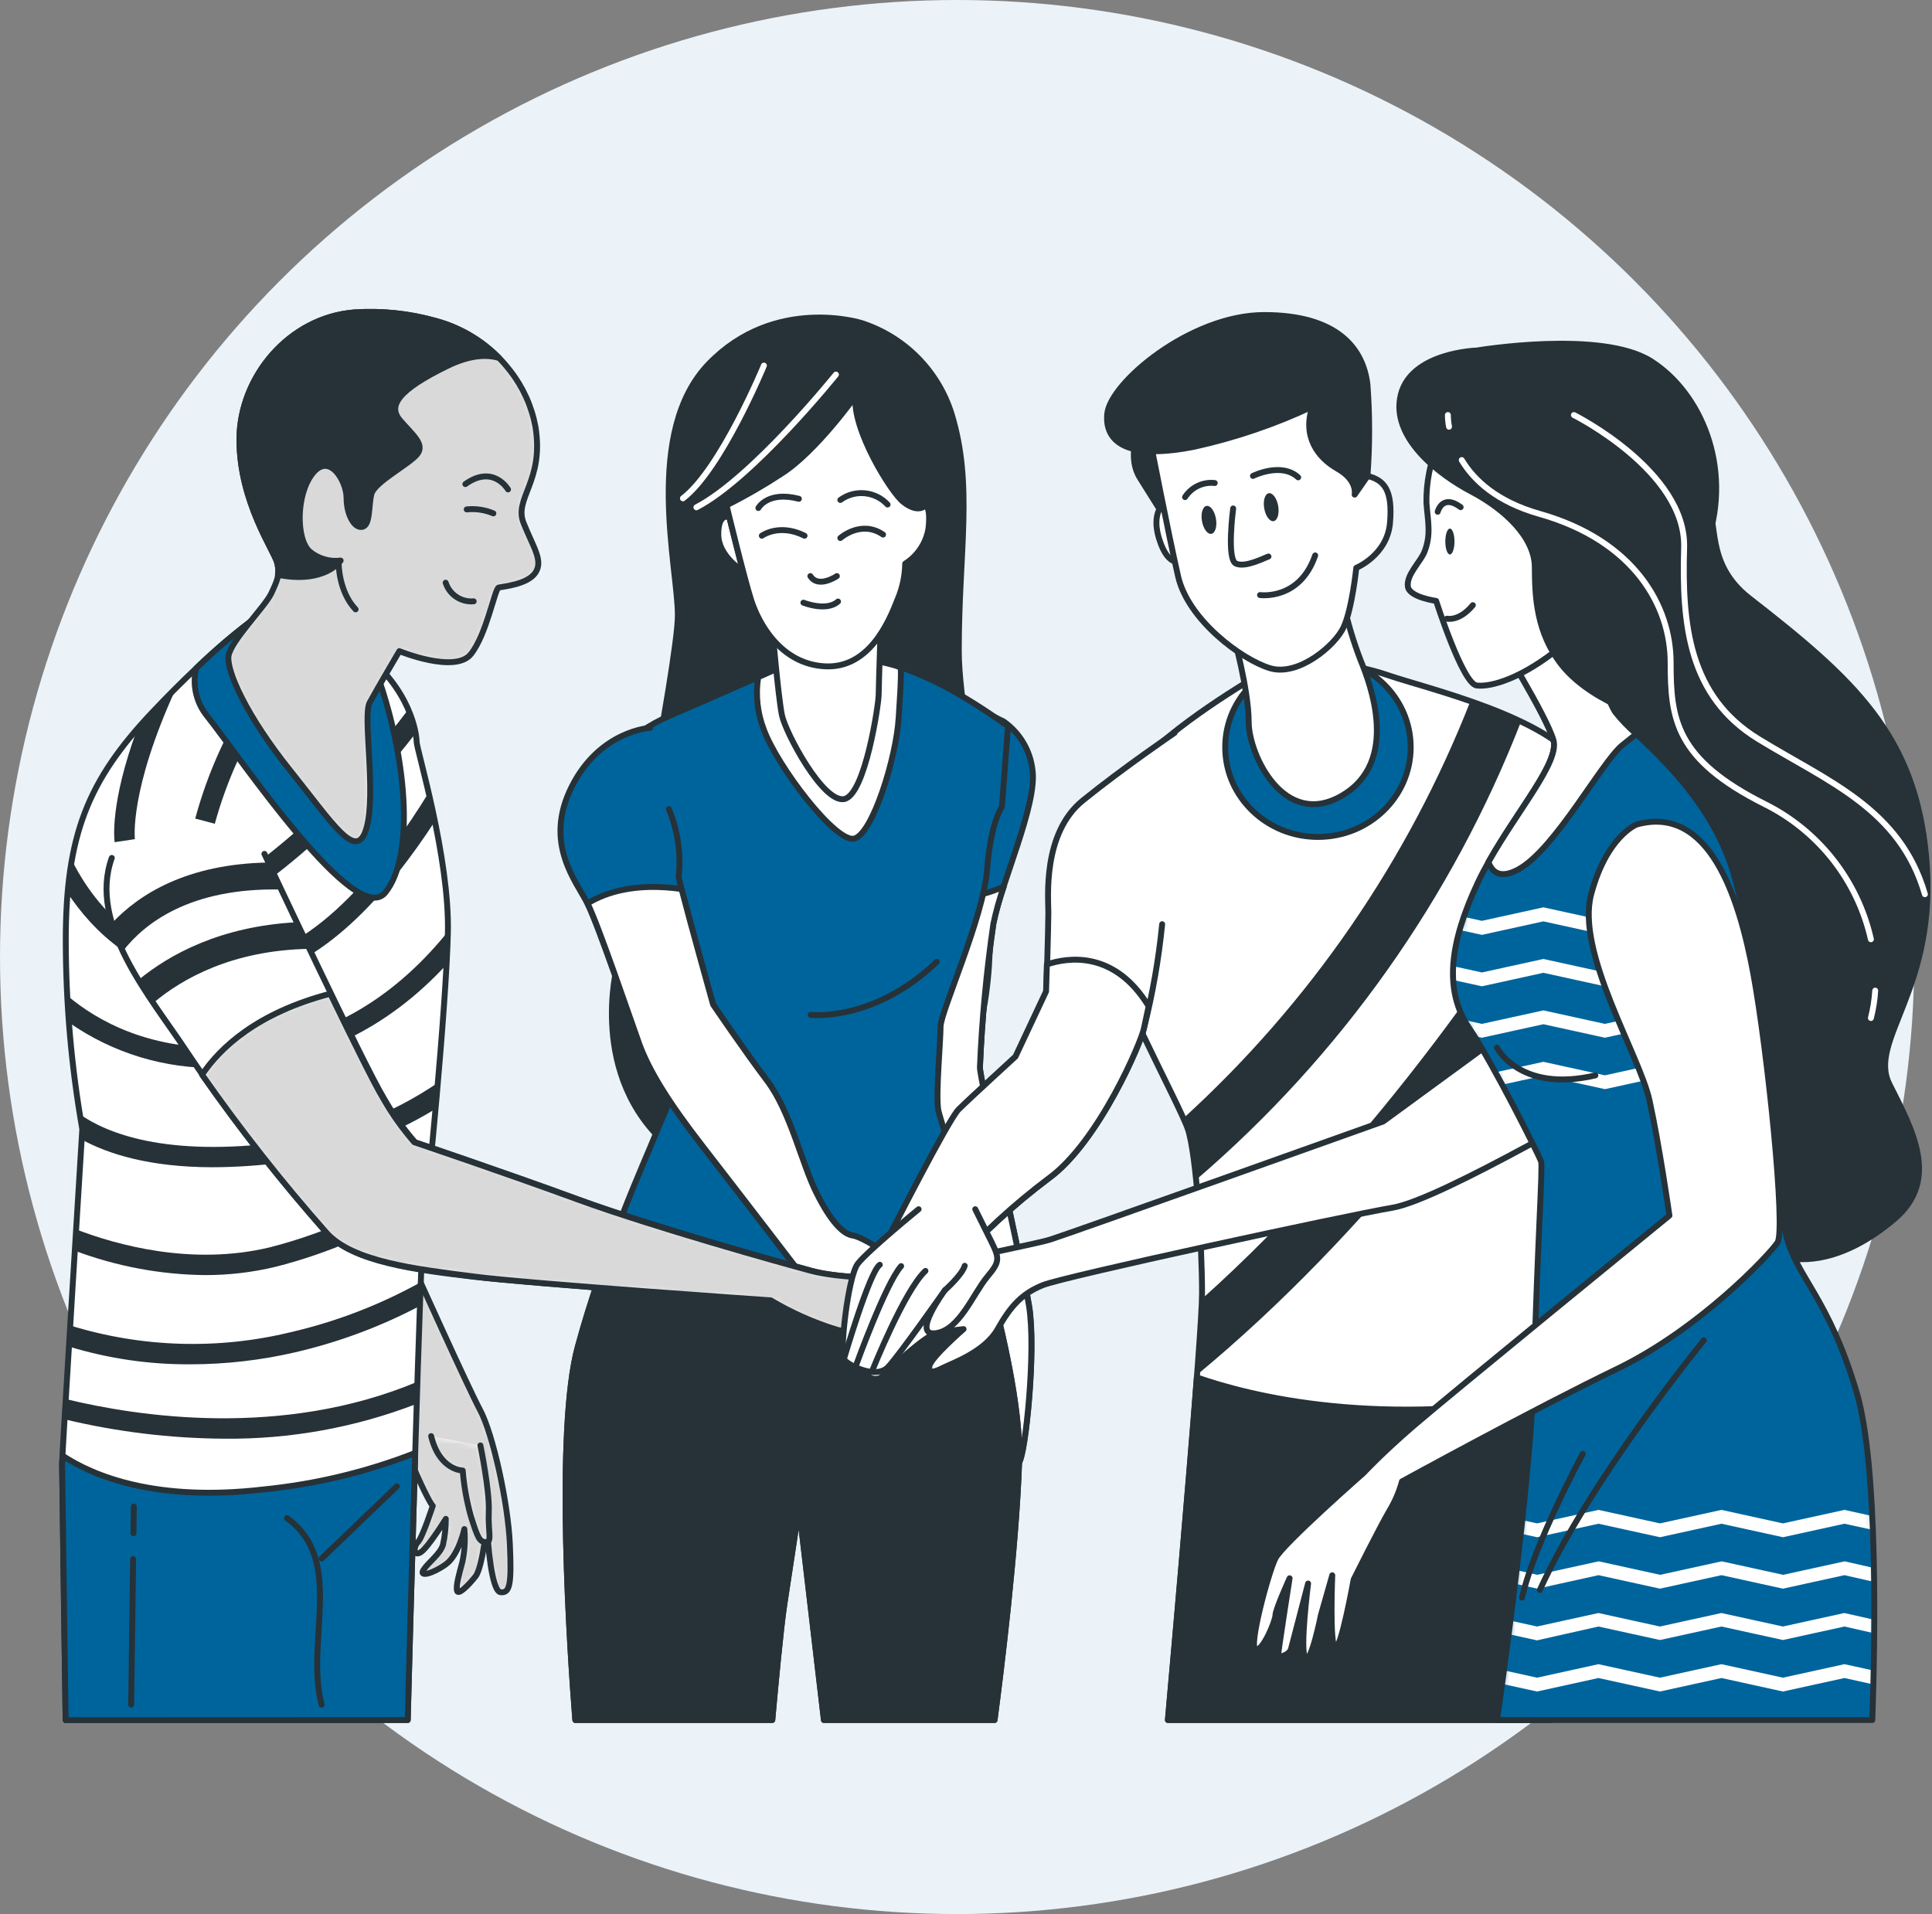 <?xml version="1.0" encoding="UTF-8"?>
<svg xmlns="http://www.w3.org/2000/svg" width="327" height="324" viewBox="0 0 327 324" fill="none">
  <rect x="0" y="0" width="327" height="324" fill="#808080" stroke="none"/>
  <circle cx="162" cy="162" r="162" fill="#EBF3F9"></circle>
  <path d="M145.827 54.686C145.827 54.686 131.204 50.025 120.019 61.541C108.835 73.057 114.73 96.054 114.73 104.131C114.73 112.209 104.448 163.539 104.448 163.539C104.448 163.539 99.466 182.196 113.153 194.02C126.84 205.845 152.134 204.816 162.93 182.059C173.726 159.301 162.279 126.855 162.279 110.084C162.279 93.312 164.769 82.105 161.034 69.983C159.899 66.407 157.928 63.154 155.283 60.493C152.638 57.832 149.397 55.841 145.827 54.686Z" fill="#263238" stroke="#263238" stroke-linecap="round" stroke-linejoin="round"></path>
  <path d="M141.486 63.403C141.486 63.403 127.388 80.928 117.871 85.875" stroke="white" stroke-linecap="round" stroke-linejoin="round"></path>
  <path d="M129.296 61.883C129.296 61.883 122.064 79.397 115.587 84.356" stroke="white" stroke-linecap="round" stroke-linejoin="round"></path>
  <path d="M169.865 122.125C171.216 123.072 172.35 124.295 173.193 125.713C174.036 127.131 174.568 128.711 174.755 130.351C175.589 136.177 169.374 149.647 168.128 156.307C166.952 164.393 166.193 172.535 165.855 180.699C165.855 182.778 172.938 213.579 174.183 221.073C175.429 228.568 173.555 246.207 172.515 247.498C171.476 248.789 168.562 242.711 168.357 238.758C168.151 234.806 160.451 204.416 157.538 195.265C154.624 186.114 155.447 174.038 155.447 174.038C155.447 174.038 159.411 146.356 159.411 135.743C159.411 125.13 159.731 117.189 159.731 117.189L169.865 122.125Z" fill="#00649C" stroke="#263238" stroke-linecap="round" stroke-linejoin="round"></path>
  <path d="M172.492 247.453C173.532 246.208 175.406 228.511 174.16 221.028C172.915 213.545 165.855 182.733 165.855 180.699C166.198 172.55 166.961 164.424 168.14 156.353C168.597 154.217 169.184 152.111 169.899 150.047C167.451 151.226 164.768 151.835 162.05 151.829C160.599 151.829 159.183 153.166 157.823 155.439C156.681 165.104 155.436 174.039 155.436 174.039C155.436 174.039 154.613 186.103 157.526 195.265C160.439 204.428 168.14 234.806 168.345 238.759C168.551 242.712 171.453 248.698 172.492 247.453Z" fill="white" stroke="#263238" stroke-linecap="round" stroke-linejoin="round"></path>
  <path d="M130.713 291.152C131.17 286.034 132.129 275.614 132.746 271.593C133.58 266.189 135.237 255.153 135.237 255.153L139.453 291.152H168.334C169.374 283.303 171.99 262.259 172.492 247.453C173.121 228.933 159.171 190.638 158.783 187.725C158.395 184.812 159.194 176.3 159.194 173.787C159.194 171.274 166.46 155.325 167.077 147.202C167.694 139.079 169.579 136.589 169.579 136.589L170.619 122.879C169.991 122.673 160.657 115.327 151.288 112.597C145.591 110.98 139.576 110.838 133.809 112.186C133.809 112.186 120.282 118.218 113.416 121.131C106.55 124.044 100.906 129.665 100.735 136.943C100.563 144.22 114.044 175.238 115.301 177.534C116.558 179.831 112.593 187.931 110.925 192.101C109.257 196.271 102.391 211.248 97.821 227.894C93.903 242.106 96.519 280.298 97.376 291.152H130.713Z" fill="#00649C" stroke="#263238" stroke-linecap="round" stroke-linejoin="round"></path>
  <path d="M137.202 171.788C137.202 171.788 147.872 173.067 158.554 162.819" stroke="#263238" stroke-linecap="round" stroke-linejoin="round"></path>
  <path d="M144.605 141.947C147.724 141.113 151.688 128.237 152.1 121.554C152.328 117.818 152.557 115.03 152.454 112.974C152.065 112.848 151.665 112.711 151.311 112.597C145.614 110.98 139.599 110.838 133.832 112.186L128.325 114.63C127.865 117.59 128.184 120.618 129.25 123.416C131.501 129.665 141.486 142.781 144.605 141.947Z" fill="white" stroke="#263238" stroke-linecap="round" stroke-linejoin="round"></path>
  <path d="M130.667 105.8C130.667 105.8 131.718 118.058 132.346 121.063C132.975 124.068 139.293 135.915 142.868 135.264C146.444 134.612 148.718 119.132 148.718 117.624C148.718 116.116 149.141 103.915 149.141 103.915C149.141 103.915 141.612 110.095 130.667 105.8Z" fill="white" stroke="#263238" stroke-linecap="round" stroke-linejoin="round"></path>
  <path d="M110.057 123.21C110.057 123.21 101.534 123.633 96.747 133.207C91.96 142.781 97.57 149.201 99.444 152.972C101.317 156.742 106.527 172.119 108.183 176.7C109.84 181.282 113.187 186.685 119.014 194.18C124.84 201.675 137.11 217.692 137.11 217.692L140.446 223.518C140.446 223.518 146.067 229.973 146.684 230.179C147.301 230.385 151.06 235.171 152.511 232.258C153.962 229.345 152.511 218.949 152.511 218.949C152.511 218.949 154.796 223.518 155.641 222.479C156.487 221.439 155.424 219.154 154.601 216.652C153.779 214.15 146.079 209.375 144.399 209.158C142.72 208.941 140.652 206.873 138.161 201.88C135.671 196.888 133.786 188.171 129.833 182.938C125.88 177.706 120.693 170.04 120.693 170.04C120.693 170.04 114.867 149.224 114.867 148.39C115.292 144.503 114.722 140.572 113.21 136.966" fill="#00649C"></path>
  <path d="M110.057 123.21C110.057 123.21 101.534 123.633 96.747 133.207C91.96 142.781 97.57 149.201 99.444 152.972C101.317 156.742 106.527 172.119 108.183 176.7C109.84 181.282 113.187 186.685 119.014 194.18C124.84 201.675 137.11 217.692 137.11 217.692L140.446 223.518C140.446 223.518 146.067 229.973 146.684 230.179C147.301 230.385 151.06 235.171 152.511 232.258C153.962 229.345 152.511 218.949 152.511 218.949C152.511 218.949 154.796 223.518 155.641 222.479C156.487 221.439 155.424 219.154 154.601 216.652C153.779 214.15 146.079 209.375 144.399 209.158C142.72 208.941 140.652 206.873 138.161 201.88C135.671 196.888 133.786 188.171 129.833 182.938C125.88 177.706 120.693 170.04 120.693 170.04C120.693 170.04 114.867 149.224 114.867 148.39C115.292 144.503 114.722 140.572 113.21 136.966" stroke="#263238" stroke-linecap="round" stroke-linejoin="round"></path>
  <path d="M144.399 209.157C142.731 208.952 140.652 206.873 138.162 201.88C135.671 196.887 133.786 188.17 129.833 182.938C125.88 177.706 120.693 170.04 120.693 170.04C120.693 170.04 116.752 155.942 115.358 150.492C107.704 149.418 102.654 150.961 99.444 152.926C101.317 156.673 106.527 172.073 108.183 176.655C109.84 181.236 113.187 186.64 119.014 194.134C124.84 201.629 137.11 217.646 137.11 217.646L140.446 223.472C140.446 223.472 146.067 229.927 146.684 230.133C147.301 230.339 151.06 235.126 152.511 232.212C153.962 229.299 152.511 218.903 152.511 218.903C152.511 218.903 154.796 223.472 155.641 222.433C156.487 221.393 155.424 219.108 154.602 216.606C153.779 214.104 146.079 209.375 144.399 209.157Z" fill="white" stroke="#263238" stroke-linecap="round" stroke-linejoin="round"></path>
  <path d="M130.713 291.151C131.17 286.033 132.129 275.614 132.746 271.593C133.58 266.189 135.237 255.153 135.237 255.153L139.453 291.151H168.334C169.374 283.303 171.99 262.259 172.492 247.452C172.755 239.741 170.482 228.59 167.717 218C143.303 223.347 115.621 219.474 101.249 216.686C100.038 220.262 98.85 224.021 97.821 227.894C93.903 242.106 96.519 280.298 97.376 291.151H130.713Z" fill="#263238" stroke="#263238" stroke-linecap="round" stroke-linejoin="round"></path>
  <path d="M123.435 87.543C123.435 87.543 121.573 86.709 121.573 90.445C121.573 94.18 125.72 96.66 125.72 96.66L123.435 87.543Z" fill="white" stroke="#263238" stroke-linecap="round" stroke-linejoin="round"></path>
  <path d="M144.811 67.024C144.811 67.024 138.162 76.393 132.324 80.14C129.312 82.12 126.188 83.924 122.967 85.544C122.967 85.544 125.88 97.62 127.125 101.538C128.371 105.457 132.107 112.38 139.601 112.791C147.096 113.203 150.432 105.285 151.894 101.538C152.726 99.602 153.173 97.522 153.208 95.415C154.259 94.75 155.156 93.868 155.838 92.827C156.52 91.787 156.971 90.612 157.161 89.382C157.572 85.429 156.532 85.635 156.532 85.635C156.532 85.635 155.39 86.926 152.911 84.984C150.9 83.487 144.148 72.645 144.811 67.024Z" fill="white" stroke="#263238" stroke-linecap="round" stroke-linejoin="round"></path>
  <path d="M128.942 90.685C128.942 90.685 131.878 88.537 136.174 90.685" stroke="#263238" stroke-linecap="round" stroke-linejoin="round"></path>
  <path d="M142.229 91.073C142.229 91.073 145.748 87.943 149.461 90.49" stroke="#263238" stroke-linecap="round" stroke-linejoin="round"></path>
  <path d="M128.359 85.989C128.359 85.989 129.924 83.064 135.214 84.435" stroke="#263238" stroke-linecap="round" stroke-linejoin="round"></path>
  <path d="M142.229 84.63C143.425 83.757 144.901 83.353 146.375 83.497C147.849 83.64 149.22 84.319 150.226 85.406" stroke="#263238" stroke-linecap="round" stroke-linejoin="round"></path>
  <path d="M141.646 97.517C141.646 97.517 138.516 99.664 137.156 97.517" stroke="#263238" stroke-linecap="round" stroke-linejoin="round"></path>
  <path d="M135.979 102.018C135.979 102.018 139.887 103.572 141.84 101.824" stroke="#263238" stroke-linecap="round" stroke-linejoin="round"></path>
  <path d="M69.945 214.322C69.945 214.322 79.085 234.612 81.267 238.702C83.449 242.792 85.985 254.433 86.294 261.345C86.602 268.257 86.294 269.685 84.729 269.525C83.163 269.365 82.524 260.717 82.524 259.3V257.107C82.524 257.107 81.735 265.275 80.479 266.852C79.222 268.429 77.486 270.154 77.337 269.217C77.188 268.28 77.645 266.692 78.274 264.339C78.653 262.529 78.761 260.673 78.594 258.832C78.594 258.832 77.645 263.23 75.452 264.807C73.258 266.384 70.882 267.012 71.67 265.755C72.459 264.498 74.504 263.082 74.972 261.505C75.296 260.062 75.457 258.586 75.452 257.107C75.452 257.107 72.459 261.974 71.202 262.762C69.945 263.55 69.945 261.825 70.734 261.037C71.522 260.249 73.247 254.902 73.247 254.902C73.247 254.902 72.767 254.582 70.574 249.715C68.38 244.848 67.146 236.337 66.484 233.035C65.821 229.733 64.599 225.335 64.599 225.335L52.489 205.045C52.489 205.045 51.54 200.167 56.099 199.333C60.657 198.499 69.945 214.322 69.945 214.322Z" fill="white"></path>
  <mask id="mask0_467_48" style="mask-type:luminance" maskUnits="userSpaceOnUse" x="52" y="199" width="35" height="71">
    <path d="M69.945 214.322C69.945 214.322 79.085 234.612 81.267 238.702C83.449 242.792 85.985 254.433 86.294 261.345C86.602 268.257 86.294 269.685 84.729 269.525C83.163 269.365 82.524 260.717 82.524 259.3V257.107C82.524 257.107 81.735 265.275 80.479 266.852C79.222 268.429 77.486 270.154 77.337 269.217C77.188 268.28 77.645 266.692 78.274 264.339C78.653 262.529 78.761 260.673 78.594 258.832C78.594 258.832 77.645 263.23 75.452 264.807C73.258 266.384 70.882 267.012 71.67 265.755C72.459 264.498 74.504 263.082 74.972 261.505C75.296 260.062 75.457 258.586 75.452 257.107C75.452 257.107 72.459 261.974 71.202 262.762C69.945 263.55 69.945 261.825 70.734 261.037C71.522 260.249 73.247 254.902 73.247 254.902C73.247 254.902 72.767 254.582 70.574 249.715C68.38 244.848 67.146 236.337 66.484 233.035C65.821 229.733 64.599 225.335 64.599 225.335L52.489 205.045C52.489 205.045 51.54 200.167 56.099 199.333C60.657 198.499 69.945 214.322 69.945 214.322Z" fill="white"></path>
  </mask>
  <g mask="url(#mask0_467_48)">
    <path opacity="0.15" d="M69.945 214.322C69.945 214.322 79.085 234.612 81.267 238.702C83.449 242.792 85.985 254.433 86.294 261.345C86.602 268.257 86.294 269.685 84.729 269.525C83.163 269.365 82.524 260.717 82.524 259.3V257.107C82.524 257.107 81.735 265.275 80.479 266.852C79.222 268.429 77.486 270.154 77.337 269.217C77.188 268.28 77.645 266.692 78.274 264.339C78.653 262.529 78.761 260.673 78.594 258.832C78.594 258.832 77.645 263.23 75.452 264.807C73.258 266.384 70.882 267.012 71.67 265.755C72.459 264.498 74.504 263.082 74.972 261.505C75.296 260.062 75.457 258.586 75.452 257.107C75.452 257.107 72.459 261.974 71.202 262.762C69.945 263.55 69.945 261.825 70.734 261.037C71.522 260.249 73.247 254.902 73.247 254.902C73.247 254.902 72.767 254.582 70.574 249.715C68.38 244.848 67.146 236.337 66.484 233.035C65.821 229.733 64.599 225.335 64.599 225.335L52.489 205.045C52.489 205.045 51.54 200.167 56.099 199.333C60.657 198.499 69.945 214.322 69.945 214.322Z" fill="black"></path>
  </g>
  <path d="M69.945 214.322C69.945 214.322 79.085 234.612 81.267 238.702C83.449 242.792 85.985 254.433 86.294 261.345C86.602 268.257 86.294 269.685 84.729 269.525C83.163 269.365 82.524 260.717 82.524 259.3V257.107C82.524 257.107 81.735 265.275 80.479 266.852C79.222 268.429 77.486 270.154 77.337 269.217C77.188 268.28 77.645 266.692 78.274 264.339C78.653 262.529 78.761 260.673 78.594 258.832C78.594 258.832 77.645 263.23 75.452 264.807C73.258 266.384 70.882 267.012 71.67 265.755C72.459 264.498 74.504 263.082 74.972 261.505C75.296 260.062 75.457 258.586 75.452 257.107C75.452 257.107 72.459 261.974 71.202 262.762C69.945 263.55 69.945 261.825 70.734 261.037C71.522 260.249 73.247 254.902 73.247 254.902C73.247 254.902 72.767 254.582 70.574 249.715C68.38 244.848 67.146 236.337 66.484 233.035C65.821 229.733 64.599 225.335 64.599 225.335L52.489 205.045C52.489 205.045 51.54 200.167 56.099 199.333C60.657 198.499 69.945 214.322 69.945 214.322Z" stroke="#263238" stroke-linecap="round" stroke-linejoin="round"></path>
  <path d="M81.313 244.677C81.313 244.677 82.889 252.388 82.729 255.839C82.569 259.289 83.358 261.037 82.25 261.037C81.141 261.037 80.844 260.248 79.736 256.787C79.007 254.22 78.532 251.587 78.32 248.927C78.32 248.927 74.389 248.927 72.973 243.1" fill="white"></path>
  <mask id="mask1_467_48" style="mask-type:luminance" maskUnits="userSpaceOnUse" x="72" y="243" width="11" height="19">
    <path d="M81.313 244.677C81.313 244.677 82.889 252.388 82.729 255.839C82.569 259.289 83.358 261.037 82.25 261.037C81.141 261.037 80.844 260.248 79.736 256.787C79.007 254.22 78.532 251.587 78.32 248.927C78.32 248.927 74.389 248.927 72.973 243.1" fill="white"></path>
  </mask>
  <g mask="url(#mask1_467_48)">
    <path opacity="0.15" d="M81.313 244.677C81.313 244.677 82.889 252.388 82.729 255.839C82.569 259.289 83.358 261.037 82.25 261.037C81.141 261.037 80.844 260.248 79.736 256.787C79.007 254.22 78.532 251.587 78.32 248.927C78.32 248.927 74.389 248.927 72.973 243.1" fill="black"></path>
  </g>
  <path d="M81.313 244.677C81.313 244.677 82.889 252.388 82.729 255.839C82.569 259.289 83.358 261.037 82.25 261.037C81.141 261.037 80.844 260.248 79.736 256.787C79.007 254.22 78.532 251.587 78.32 248.927C78.32 248.927 74.389 248.927 72.973 243.1" stroke="#263238" stroke-linecap="round" stroke-linejoin="round"></path>
  <path d="M11.109 291.152H69.008C69.294 280.321 71.191 209.58 71.762 206.416C72.39 202.988 75.498 170.657 75.806 157.918C76.115 145.18 70.516 126.82 70.516 125.575C70.516 124.33 69.591 116.561 60.886 110.026C52.18 103.491 45.337 103.503 43.474 104.428C43.474 104.428 36.62 109.101 25.744 120.605C14.867 132.11 11.132 141.432 11.132 159.152C11.14 169.876 12.076 180.579 13.931 191.141C13.931 191.141 10.503 246.482 10.503 247.727C10.503 248.972 11.006 283.76 11.109 291.152Z" fill="white" stroke="#263238" stroke-linecap="round" stroke-linejoin="round"></path>
  <path d="M37.385 166.053C38.614 166.05 39.842 165.981 41.064 165.847C54.385 164.396 65.97 150.778 73.613 139.011C73.258 137.309 72.904 135.675 72.55 134.178C65.341 145.934 53.688 161.026 40.699 162.443C22.613 164.408 14.422 150.161 12.137 145.557C11.817 147.316 11.577 149.167 11.417 151.121C15.461 157.244 23.63 166.053 37.385 166.053Z" fill="#263238"></path>
  <path d="M33.044 138.565L36.357 139.445C39.772 127.01 46.482 115.729 55.779 106.793C54.672 106.21 53.527 105.702 52.352 105.274C43.102 114.482 36.443 125.964 33.044 138.565Z" fill="#263238"></path>
  <path d="M36.3 154.959C37.077 154.559 53.266 146.128 70.357 124.113C70.091 122.732 69.67 121.387 69.1 120.103C51.895 142.952 34.929 151.794 34.746 151.886L36.3 154.959Z" fill="#263238"></path>
  <path d="M19.403 142.563L22.83 142.049C22.83 141.958 21.836 133.858 29.811 116.47C28.531 117.738 27.195 119.109 25.778 120.605C24.864 121.565 24.018 122.513 23.207 123.462C18.535 136.143 19.357 142.221 19.403 142.563Z" fill="#263238"></path>
  <path d="M47.667 193.346C27.971 195.905 17.963 191.77 13.485 188.594C13.748 190.261 13.931 191.187 13.931 191.187C13.931 191.187 13.931 191.792 13.828 192.889C18.215 195.3 25.252 197.585 36.026 197.585C40.069 197.567 44.106 197.289 48.113 196.751C57.192 195.583 65.919 192.499 73.715 187.702C73.853 186.263 73.978 184.789 74.104 183.292C66.201 188.668 57.145 192.112 47.667 193.346Z" fill="#263238"></path>
  <path d="M46.651 214.436C55.705 212.133 64.324 208.375 72.173 203.308C72.31 202.074 72.47 200.566 72.653 198.841C64.5 204.47 55.42 208.619 45.828 211.1C32.564 214.356 19.689 210.723 12.891 208.107C12.822 209.249 12.742 210.483 12.674 211.717C19.72 214.365 27.174 215.761 34.701 215.841C38.726 215.85 42.737 215.378 46.651 214.436Z" fill="#263238"></path>
  <path d="M11.143 236.828C11.063 238.062 10.995 239.227 10.937 240.255C19.77 242.375 28.816 243.475 37.899 243.534C49.068 243.656 60.157 241.647 70.574 237.616C70.574 236.36 70.654 235.103 70.688 233.88C47.747 243.534 23.207 239.764 11.143 236.828Z" fill="#263238"></path>
  <path d="M49.153 225.518C36.858 228.498 23.986 228.103 11.897 224.375C11.828 225.575 11.748 226.763 11.68 227.94C18.343 229.977 25.277 230.99 32.244 230.944C38.209 230.938 44.153 230.255 49.964 228.911C57.326 227.205 64.438 224.555 71.122 221.028C71.122 219.611 71.225 218.263 71.271 217.006C64.335 220.87 56.889 223.736 49.153 225.518Z" fill="#263238"></path>
  <path d="M39.556 177.271C25.504 177.98 16.421 172.793 11.383 168.52C11.463 170.097 11.566 171.628 11.68 173.09C19.079 178.268 27.934 180.957 36.963 180.767C37.865 180.767 38.791 180.767 39.727 180.699C53.517 180.002 65.718 173.97 75.578 163.276C75.692 161.277 75.772 159.449 75.806 157.93V157.701C67.752 167.698 56.065 176.426 39.556 177.271Z" fill="#263238"></path>
  <path d="M62.896 111.694C62.268 111.135 61.617 110.552 60.886 110.026C52.18 103.503 45.337 103.503 43.475 104.428C39.846 107.084 36.41 109.993 33.193 113.134C32.866 114.536 32.864 115.994 33.189 117.396C33.514 118.798 34.156 120.107 35.066 121.222C40.973 128.683 60.2 157.29 65.227 151.075C70.254 144.86 68.951 127.757 63.353 112.825C63.216 112.437 63.033 112.06 62.896 111.694Z" fill="#00649C" stroke="#263238" stroke-linecap="round" stroke-linejoin="round"></path>
  <path d="M44.754 144.54C44.754 144.54 61.548 180.299 64.964 185.897C66.47 188.557 68.242 191.057 70.254 193.357C70.254 193.357 85.106 198.35 97.844 203.023C110.583 207.695 132.723 213.83 137.373 215.121C142.023 216.412 149.803 216.366 151.083 216.366C152.362 216.366 167.249 219.794 168.22 220.411C169.191 221.028 167.911 222.273 165.729 222.901C163.547 223.53 156.407 224.135 152.979 225.38C149.552 226.626 146.764 226.317 141.795 225.072C137.878 223.868 134.119 222.199 130.598 220.102C130.598 220.102 89.801 217.258 80.17 216.115C70.539 214.973 59.606 213.625 55.299 208.655C46.655 198.897 38.678 188.569 31.422 177.74C25.572 168.897 14.867 156.479 18.923 145.226" fill="white"></path>
  <path d="M44.754 144.54C44.754 144.54 61.548 180.299 64.964 185.897C66.47 188.557 68.242 191.057 70.254 193.357C70.254 193.357 85.106 198.35 97.844 203.023C110.583 207.695 132.723 213.83 137.373 215.121C142.023 216.412 149.803 216.366 151.083 216.366C152.362 216.366 167.249 219.794 168.22 220.411C169.191 221.028 167.911 222.273 165.729 222.901C163.547 223.53 156.407 224.135 152.979 225.38C149.552 226.626 146.764 226.317 141.795 225.072C137.878 223.868 134.119 222.199 130.598 220.102C130.598 220.102 89.801 217.258 80.17 216.115C70.539 214.973 59.606 213.625 55.299 208.655C46.655 198.897 38.678 188.569 31.422 177.74C25.572 168.897 14.867 156.479 18.923 145.226" stroke="#263238" stroke-linecap="round" stroke-linejoin="round"></path>
  <path d="M151.003 216.367C149.757 216.367 141.989 216.367 137.293 215.121C132.598 213.876 110.457 207.684 97.719 203.023C84.98 198.361 70.128 193.357 70.128 193.357C68.116 191.057 66.344 188.557 64.838 185.897C63.433 183.612 59.755 176.152 55.904 168.212C43.509 171.456 37.271 177.352 34.198 181.921C40.69 191.208 47.705 200.118 55.208 208.609C59.56 213.579 70.436 214.824 80.079 216.069C89.721 217.315 130.45 220.114 130.45 220.114C133.971 222.211 137.729 223.879 141.646 225.084C146.616 226.329 149.415 226.637 152.831 225.392C156.247 224.147 163.41 223.53 165.581 222.913C167.751 222.296 169.008 221.039 168.071 220.422C167.134 219.805 152.294 216.367 151.003 216.367Z" fill="white"></path>
  <mask id="mask2_467_48" style="mask-type:luminance" maskUnits="userSpaceOnUse" x="34" y="168" width="135" height="59">
    <path d="M151.003 216.367C149.757 216.367 141.989 216.367 137.293 215.121C132.598 213.876 110.457 207.684 97.719 203.023C84.98 198.361 70.128 193.357 70.128 193.357C68.116 191.057 66.344 188.557 64.838 185.897C63.433 183.612 59.755 176.152 55.904 168.212C43.509 171.456 37.271 177.352 34.198 181.921C40.69 191.208 47.705 200.118 55.208 208.609C59.56 213.579 70.436 214.824 80.079 216.069C89.721 217.315 130.45 220.114 130.45 220.114C133.971 222.211 137.729 223.879 141.646 225.084C146.616 226.329 149.415 226.637 152.831 225.392C156.247 224.147 163.41 223.53 165.581 222.913C167.751 222.296 169.008 221.039 168.071 220.422C167.134 219.805 152.294 216.367 151.003 216.367Z" fill="white"></path>
  </mask>
  <g mask="url(#mask2_467_48)">
    <path opacity="0.15" d="M151.003 216.367C149.757 216.367 141.989 216.367 137.293 215.121C132.598 213.876 110.457 207.684 97.719 203.023C84.98 198.361 70.128 193.357 70.128 193.357C68.116 191.057 66.344 188.557 64.838 185.897C63.433 183.612 59.755 176.152 55.904 168.212C43.509 171.456 37.271 177.352 34.198 181.921C40.69 191.208 47.705 200.118 55.208 208.609C59.56 213.579 70.436 214.824 80.079 216.069C89.721 217.315 130.45 220.114 130.45 220.114C133.971 222.211 137.729 223.879 141.646 225.084C146.616 226.329 149.415 226.637 152.831 225.392C156.247 224.147 163.41 223.53 165.581 222.913C167.751 222.296 169.008 221.039 168.071 220.422C167.134 219.805 152.294 216.367 151.003 216.367Z" fill="black"></path>
  </g>
  <path d="M151.003 216.367C149.757 216.367 141.989 216.367 137.293 215.121C132.598 213.876 110.457 207.684 97.719 203.023C84.98 198.361 70.128 193.357 70.128 193.357C68.116 191.057 66.344 188.557 64.838 185.897C63.433 183.612 59.755 176.152 55.904 168.212C43.509 171.456 37.271 177.352 34.198 181.921C40.69 191.208 47.705 200.118 55.208 208.609C59.56 213.579 70.436 214.824 80.079 216.069C89.721 217.315 130.45 220.114 130.45 220.114C133.971 222.211 137.729 223.879 141.646 225.084C146.616 226.329 149.415 226.637 152.831 225.392C156.247 224.147 163.41 223.53 165.581 222.913C167.751 222.296 169.008 221.039 168.071 220.422C167.134 219.805 152.294 216.367 151.003 216.367Z" stroke="#263238" stroke-linecap="round" stroke-linejoin="round"></path>
  <path d="M69.008 291.152C69.145 285.759 69.694 265.389 70.276 245.956C62.04 249.172 53.404 251.247 44.605 252.125C26.326 254.262 15.793 249.84 10.583 246.413C10.583 247.178 10.514 247.658 10.514 247.761C10.514 248.904 11.006 283.749 11.109 291.175L69.008 291.152Z" fill="#00649C" stroke="#263238" stroke-linecap="round" stroke-linejoin="round"></path>
  <path d="M54.442 288.559C51.609 277.808 58.464 264.098 48.57 256.981" stroke="#263238" stroke-linecap="round" stroke-linejoin="round"></path>
  <path d="M54.442 263.824L67.169 251.6" stroke="#263238" stroke-linecap="round" stroke-linejoin="round"></path>
  <path d="M22.533 263.904L22.202 288.559" stroke="#263238" stroke-linecap="round" stroke-linejoin="round"></path>
  <path d="M22.648 255.027L22.59 259.529" stroke="#263238" stroke-linecap="round" stroke-linejoin="round"></path>
  <path d="M73.658 54.297C78.715 55.638 83.184 58.619 86.362 62.774C88.518 65.533 89.98 68.769 90.624 72.211C92.143 81.465 86.934 84.321 88.613 88.525C90.293 92.729 91.972 94.912 90.624 96.934C89.276 98.956 85.083 99.287 84.409 99.458C83.735 99.63 82.387 107.353 79.702 110.723C77.017 114.093 67.592 110.22 67.592 110.22C67.592 110.22 63.73 116.778 62.554 118.96C61.377 121.142 63.696 134.258 62.039 140.141C60.383 146.025 56.499 139.639 49.096 130.396C41.692 121.154 38.334 113.579 38.676 111.054C39.019 108.53 44.891 102.646 45.908 100.464C46.925 98.282 47.416 97.265 46.913 95.254C46.411 93.243 40.527 84.972 40.527 74.404C40.527 63.837 48.924 53.726 60.029 52.88C64.619 52.579 69.228 53.058 73.658 54.297Z" fill="white"></path>
  <mask id="mask3_467_48" style="mask-type:luminance" maskUnits="userSpaceOnUse" x="38" y="52" width="54" height="91">
    <path d="M73.658 54.297C78.715 55.638 83.184 58.619 86.362 62.774C88.518 65.533 89.98 68.769 90.624 72.211C92.143 81.465 86.934 84.321 88.613 88.525C90.293 92.729 91.972 94.912 90.624 96.934C89.276 98.956 85.083 99.287 84.409 99.458C83.735 99.63 82.387 107.353 79.702 110.723C77.017 114.093 67.592 110.22 67.592 110.22C67.592 110.22 63.73 116.778 62.554 118.96C61.377 121.142 63.696 134.258 62.039 140.141C60.383 146.025 56.499 139.639 49.096 130.396C41.692 121.154 38.334 113.579 38.676 111.054C39.019 108.53 44.891 102.646 45.908 100.464C46.925 98.282 47.416 97.265 46.913 95.254C46.411 93.243 40.527 84.972 40.527 74.404C40.527 63.837 48.924 53.726 60.029 52.88C64.619 52.579 69.228 53.058 73.658 54.297Z" fill="white"></path>
  </mask>
  <g mask="url(#mask3_467_48)">
    <path opacity="0.15" d="M73.658 54.297C78.715 55.638 83.184 58.619 86.362 62.774C88.518 65.533 89.98 68.769 90.624 72.211C92.143 81.465 86.934 84.321 88.613 88.525C90.293 92.729 91.972 94.912 90.624 96.934C89.276 98.956 85.083 99.287 84.409 99.458C83.735 99.63 82.387 107.353 79.702 110.723C77.017 114.093 67.592 110.22 67.592 110.22C67.592 110.22 63.73 116.778 62.554 118.96C61.377 121.142 63.696 134.258 62.039 140.141C60.383 146.025 56.499 139.639 49.096 130.396C41.692 121.154 38.334 113.579 38.676 111.054C39.019 108.53 44.891 102.646 45.908 100.464C46.925 98.282 47.416 97.265 46.913 95.254C46.411 93.243 40.527 84.972 40.527 74.404C40.527 63.837 48.924 53.726 60.029 52.88C64.619 52.579 69.228 53.058 73.658 54.297Z" fill="black"></path>
  </g>
  <path d="M73.658 54.297C78.715 55.638 83.184 58.619 86.362 62.774C88.518 65.533 89.98 68.769 90.624 72.211C92.143 81.465 86.934 84.321 88.613 88.525C90.293 92.729 91.972 94.912 90.624 96.934C89.276 98.956 85.083 99.287 84.409 99.458C83.735 99.63 82.387 107.353 79.702 110.723C77.017 114.093 67.592 110.22 67.592 110.22C67.592 110.22 63.73 116.778 62.554 118.96C61.377 121.142 63.696 134.258 62.039 140.141C60.383 146.025 56.499 139.639 49.096 130.396C41.692 121.154 38.334 113.579 38.676 111.054C39.019 108.53 44.891 102.646 45.908 100.464C46.925 98.282 47.416 97.265 46.913 95.254C46.411 93.243 40.527 84.972 40.527 74.404C40.527 63.837 48.924 53.726 60.029 52.88C64.619 52.579 69.228 53.058 73.658 54.297Z" stroke="#263238" stroke-linecap="round" stroke-linejoin="round"></path>
  <path d="M75.669 61.963C79.713 59.975 82.581 60.032 84.455 60.592C81.479 57.572 77.752 55.4 73.658 54.297C69.228 53.058 64.62 52.579 60.029 52.88C48.924 53.726 40.527 63.814 40.527 74.404C40.527 84.995 46.411 93.232 46.913 95.254C47.094 95.92 47.136 96.616 47.039 97.299C55.036 98.887 57.653 94.889 57.653 94.889C56.727 95.005 55.788 94.931 54.892 94.672C53.996 94.412 53.163 93.973 52.443 93.381C50.078 91.358 50.078 83.624 52.946 80.094C55.813 76.564 58.658 81.442 58.658 84.298C58.658 87.154 60.006 89.508 61.354 89.176C62.702 88.845 62.359 85.646 62.862 83.624C63.365 81.602 69.249 78.586 70.597 76.906C71.945 75.227 69.923 73.707 67.74 71.194C65.558 68.681 67.421 65.996 75.669 61.963Z" fill="#263238" stroke="#263238" stroke-linecap="round" stroke-linejoin="round"></path>
  <path d="M57.321 95.415C57.321 95.415 57.321 100.133 60.189 103.149" stroke="#263238" stroke-linecap="round" stroke-linejoin="round"></path>
  <path d="M83.506 86.903C82.083 86.3 80.531 86.069 78.994 86.229" stroke="#263238" stroke-linecap="round" stroke-linejoin="round"></path>
  <path d="M85.986 82.848C85.986 82.848 83.506 78.563 78.765 81.945" stroke="#263238" stroke-linecap="round" stroke-linejoin="round"></path>
  <path d="M80.17 101.789C79.14 101.877 78.11 101.614 77.249 101.041C76.387 100.468 75.746 99.62 75.429 98.636" stroke="#263238" stroke-linecap="round" stroke-linejoin="round"></path>
  <path d="M47.553 150.572L45.405 146.002C31.593 146.242 23.504 151.395 18.935 156.285C19.428 157.911 20.047 159.496 20.785 161.026C24.384 156.353 32.096 150.241 47.553 150.572Z" fill="#263238"></path>
  <path d="M52.34 160.615L50.192 156.113C37.362 156.799 28.737 161.529 23.447 165.87C24.247 167.195 25.104 168.498 25.961 169.766C30.839 165.653 39.327 160.854 52.34 160.615Z" fill="#263238"></path>
  <path d="M201.054 191.141C202.493 195.448 203.453 210.769 203.453 218.914C203.453 225.701 199.112 275.055 197.672 291.152H262.587C263.364 275.443 265.683 228.237 265.683 222.262C265.683 215.076 263.284 185.634 266.403 175.341C269.521 165.047 273.097 138.005 267.545 129.643C261.993 121.28 241.268 116.481 234.996 114.322C228.724 112.163 219.436 110.975 214.889 113.18C214.889 113.18 202.448 120.126 194.782 127.301C187.116 134.475 183.78 145.5 185.208 154.354C186.636 163.208 199.614 186.834 201.054 191.141Z" fill="white" stroke="#263238" stroke-linecap="round" stroke-linejoin="round"></path>
  <path d="M257.457 122.102C254.659 120.81 251.795 119.666 248.877 118.675C238.31 145.631 221.685 169.796 200.288 189.302C200.643 190.09 200.905 190.73 201.054 191.164C201.773 193.965 202.24 196.825 202.448 199.709C226.891 178.761 245.786 152.104 257.457 122.102Z" fill="#263238"></path>
  <path d="M270.116 153.28C270.677 147.575 270.569 141.823 269.796 136.143C256.463 158.661 233.408 193.003 203.43 219.885C203.35 222.25 203.053 226.866 202.608 232.715C231.786 208.564 254.864 177.34 270.116 153.28Z" fill="#263238"></path>
  <path d="M262.587 291.152C263.135 279.967 264.472 252.834 265.192 235.96C233.603 242.003 211.393 236.257 202.573 233.161C201.225 250.949 198.7 279.602 197.672 291.152H262.587Z" fill="#263238" stroke="#263238" stroke-linecap="round" stroke-linejoin="round"></path>
  <path d="M223.069 141.672C231.739 141.672 238.766 134.874 238.766 126.489C238.766 118.103 231.739 111.306 223.069 111.306C214.4 111.306 207.372 118.103 207.372 126.489C207.372 134.874 214.4 141.672 223.069 141.672Z" fill="#00649C" stroke="#263238" stroke-linecap="round" stroke-linejoin="round"></path>
  <path d="M208.72 107.365C208.72 107.365 211.348 116.699 211.348 122.217C211.348 127.735 217.334 140.416 227.148 134.669C236.961 128.923 231.935 115.762 230.255 111.683C229.063 108.567 228.105 105.367 227.388 102.109C227.388 102.109 224.269 107.822 218.248 108.096C215.053 108.286 211.848 108.04 208.72 107.365Z" fill="white" stroke="#263238" stroke-linecap="round" stroke-linejoin="round"></path>
  <path d="M192.531 73.479C192.531 73.479 190.875 77.603 192.942 80.905C195.01 84.207 197.844 88.731 197.844 88.731L197.432 70.6C197.432 70.6 193.354 67.298 192.531 73.479Z" fill="#263238" stroke="#263238" stroke-linecap="round" stroke-linejoin="round"></path>
  <path d="M197.844 84.607C197.844 84.607 194.542 85.852 196.187 91.199C197.832 96.546 200.311 94.912 200.311 94.912L197.844 84.607Z" fill="white" stroke="#263238" stroke-linecap="round" stroke-linejoin="round"></path>
  <path d="M194.828 75.295C194.828 75.295 197.707 90.147 199.397 97.55C201.088 104.954 210.171 111.671 214.958 113.111C219.745 114.55 225.971 109.283 227.41 106.176C228.85 103.069 229.558 96.122 229.558 96.122C229.558 96.122 234.825 93.963 235.271 88.457C235.716 82.95 234.311 81.282 231.443 80.562L229.284 79.602C229.284 79.602 230.484 70.748 227.376 65.242C224.269 59.735 213.255 66.921 207.509 68.589C201.762 70.257 194.108 69.789 194.828 75.295Z" fill="white" stroke="#263238" stroke-linecap="round" stroke-linejoin="round"></path>
  <path d="M208.72 86.069C208.72 86.069 207.577 94.683 209.188 95.403C210.799 96.123 213.975 94.443 214.695 94.203" stroke="#263238" stroke-linecap="round" stroke-linejoin="round"></path>
  <path d="M213.267 100.727C213.267 100.727 219.962 101.686 222.601 94.02" stroke="#263238" stroke-linecap="round" stroke-linejoin="round"></path>
  <path d="M200.574 84.15C201.107 83.324 201.86 82.663 202.748 82.241C203.636 81.819 204.624 81.653 205.601 81.762" stroke="#263238" stroke-linecap="round" stroke-linejoin="round"></path>
  <path d="M212.067 80.563C212.067 80.563 216.854 78.163 219.722 80.802" stroke="#263238" stroke-linecap="round" stroke-linejoin="round"></path>
  <path d="M205.033 90.365C205.686 90.252 206.031 89.102 205.804 87.796C205.577 86.491 204.864 85.524 204.211 85.638C203.558 85.751 203.213 86.901 203.44 88.207C203.667 89.512 204.38 90.479 205.033 90.365Z" fill="#263238"></path>
  <path d="M215.568 88.216C216.221 88.103 216.566 86.953 216.34 85.647C216.113 84.342 215.4 83.376 214.747 83.489C214.094 83.602 213.749 84.753 213.976 86.058C214.203 87.364 214.916 88.33 215.568 88.216Z" fill="#263238"></path>
  <path d="M222.121 68.829C215.769 71.811 209.106 74.079 202.254 75.593C191.72 77.74 186.933 75.353 187.402 70.086C187.87 64.819 201.522 53.326 213.964 53.326C226.405 53.326 230.724 59.038 231.443 65.059C231.836 70.239 231.836 75.44 231.443 80.62L229.284 83.727C229.284 83.727 229.833 81.305 226.405 79.363C222.978 77.421 220.442 73.856 222.121 68.829Z" fill="#263238" stroke="#263238" stroke-linecap="round" stroke-linejoin="round"></path>
  <path d="M288.738 85.944C291.08 87.737 288.326 95.232 296.049 101.241C313.826 115.065 324.108 124.422 326.005 144.963C328.084 167.355 316.054 176.061 319.79 183.521C323.525 190.981 328.495 199.687 320.612 206.37C312.729 213.054 299.888 218.812 289.115 203.057C278.341 187.303 272.526 152.481 267.968 133.367C263.409 114.254 255.949 105.183 257.183 96.888C258.394 88.891 264.917 83.179 272.72 81.797C275.532 81.305 278.415 81.421 281.178 82.137C283.94 82.852 286.518 84.15 288.738 85.944Z" fill="#263238" stroke="#263238" stroke-linecap="round" stroke-linejoin="round"></path>
  <path d="M267.328 165.539L234.105 189.839C234.105 189.839 180.901 208.849 177.771 209.82C174.64 210.791 159.72 213.43 156.589 215.11C153.459 216.789 147.45 227.871 146.479 230.522C146.277 230.892 146.2 231.318 146.26 231.736C146.32 232.153 146.514 232.54 146.812 232.838C147.111 233.137 147.498 233.33 147.915 233.391C148.333 233.451 148.759 233.374 149.129 233.172C149.849 232.441 156.829 225.7 159 225.461C161.171 225.221 163.09 224.981 163.09 224.981C163.09 224.981 157.549 229.802 157.309 231.241C157.069 232.681 158.28 232.201 159.72 231.481C161.159 230.762 166.7 228.831 168.859 224.981C171.019 221.131 172.949 218.96 176.56 217.52C180.17 216.081 227.285 205.867 235.716 204.428C244.147 202.988 274.48 184.766 275.931 184.526C277.382 184.286 271.909 165.539 267.328 165.539Z" fill="white" stroke="#263238" stroke-linecap="round" stroke-linejoin="round"></path>
  <path d="M260.839 196.613C261.136 197.504 260.245 210.037 259.639 231.824C259.182 248.538 255.218 278.242 253.39 291.152H316.899C317.356 278.059 317.927 248.115 314.249 235.697C309.473 219.588 304.104 216.275 302.321 209.146C300.539 202.017 297.843 162.591 293.365 147.67C288.886 132.75 275.462 123.793 273.372 120.514C271.281 117.235 264.712 98.133 264.712 98.133L253.379 107.684C253.379 107.684 261.73 121.108 262.93 125.29C264.129 129.471 254.864 139.308 250.1 149.464C245.336 159.62 244.387 167.663 248.603 173.924C252.819 180.185 260.542 195.711 260.839 196.613Z" fill="#00649C"></path>
  <mask id="mask4_467_48" style="mask-type:luminance" maskUnits="userSpaceOnUse" x="245" y="98" width="73" height="194">
    <path d="M260.839 196.613C261.136 197.504 260.245 210.037 259.639 231.823C259.182 248.538 255.218 278.241 253.39 291.151H316.899C317.356 278.059 317.927 248.115 314.249 235.696C309.473 219.588 304.104 216.274 302.321 209.146C300.539 202.017 297.843 162.59 293.365 147.67C288.886 132.749 275.462 123.792 273.372 120.514C271.281 117.235 264.712 98.133 264.712 98.133L253.379 107.684C253.379 107.684 261.73 121.108 262.93 125.289C264.129 129.47 254.864 139.307 250.1 149.463C245.336 159.62 244.387 167.663 248.603 173.924C252.819 180.184 260.542 195.71 260.839 196.613Z" fill="white"></path>
  </mask>
  <g mask="url(#mask4_467_48)">
    <path d="M270.55 257.928L280.958 260.213L291.365 257.928L301.773 260.213L312.181 257.928L317.002 258.98L316.899 256.626L312.181 255.586L301.773 257.871L291.365 255.586L280.958 257.871L270.55 255.586L260.153 257.871L257.651 257.323C257.571 258.088 257.491 258.842 257.4 259.608L260.153 260.213L270.55 257.928Z" fill="white"></path>
    <path d="M282.043 179.739L271.635 182.024L261.227 179.739L253.093 181.521L254.235 183.612L261.239 182.081L271.646 184.366L282.054 182.081L292.462 184.366L299.043 182.915C298.951 182.161 298.871 181.395 298.78 180.63L292.462 182.024L282.043 179.739Z" fill="white"></path>
    <path d="M270.55 275.328L280.957 277.613L291.365 275.328L301.773 277.613L312.181 275.328L317.219 276.471C317.219 275.705 317.219 274.929 317.219 274.186L312.169 273.043L301.762 275.328L291.354 273.043L280.946 275.328L270.538 273.043L260.142 275.328L255.641 274.334C255.549 275.111 255.446 275.865 255.355 276.619L260.142 277.67L270.55 275.328Z" fill="white"></path>
    <path d="M317.128 282.788L312.181 281.703L301.773 283.988L291.365 281.703L280.958 283.988L270.55 281.703L260.153 283.988L254.544 282.754C254.441 283.531 254.338 284.296 254.247 285.039L260.153 286.33L270.55 284.045L280.958 286.33L291.365 284.045L301.773 286.33L312.181 284.045L317.082 285.131C317.093 284.365 317.116 283.588 317.128 282.788Z" fill="white"></path>
    <path d="M247.049 157.427L250.819 158.249L261.227 155.964L271.635 158.249L282.043 155.964L292.451 158.249L295.57 157.564C295.432 156.798 295.295 156.044 295.158 155.279L292.451 155.873L282.043 153.588L271.635 155.873L261.227 153.588L250.819 155.873L247.735 155.199C247.483 155.968 247.255 156.711 247.049 157.427Z" fill="white"></path>
    <path d="M282.043 162.328L271.635 164.613L261.227 162.328L250.819 164.613L245.975 163.55C245.93 164.33 245.93 165.112 245.975 165.892L250.819 166.955L261.227 164.67L271.635 166.955L282.043 164.67L292.451 166.955L296.906 165.972C296.792 165.207 296.689 164.453 296.575 163.687L292.451 164.59L282.043 162.328Z" fill="white"></path>
    <path d="M282.043 171.033L271.635 173.318L261.227 171.033L250.82 173.318L247.849 172.667C248.078 173.09 248.329 173.512 248.603 173.924C248.877 174.335 249.209 174.849 249.529 175.375L250.82 175.66L261.227 173.375L271.635 175.66L282.043 173.375L292.451 175.66L298.026 174.438C297.935 173.672 297.832 172.918 297.74 172.153L292.451 173.295L282.043 171.033Z" fill="white"></path>
    <path d="M270.55 266.635L280.958 268.919L291.365 266.635L301.773 268.919L312.181 266.635L317.208 267.777V265.435L312.215 264.292L301.807 266.577L291.4 264.292L280.992 266.577L270.584 264.292L260.188 266.577L256.76 265.812L256.486 268.097L260.222 268.919L270.55 266.635Z" fill="white"></path>
  </g>
  <path d="M260.839 196.613C261.136 197.504 260.245 210.037 259.639 231.824C259.182 248.538 255.218 278.242 253.39 291.152H316.899C317.356 278.059 317.927 248.115 314.249 235.697C309.473 219.588 304.104 216.275 302.321 209.146C300.539 202.017 297.843 162.591 293.365 147.67C288.886 132.75 275.462 123.793 273.372 120.514C271.281 117.235 264.712 98.133 264.712 98.133L253.379 107.684C253.379 107.684 261.73 121.108 262.93 125.29C264.129 129.471 254.864 139.308 250.1 149.464C245.336 159.62 244.387 167.663 248.603 173.924C252.819 180.185 260.542 195.711 260.839 196.613Z" stroke="#263238" stroke-linecap="round" stroke-linejoin="round"></path>
  <path d="M253.367 177.34C253.367 177.34 257.206 185.029 270.024 182.035" stroke="#263238" stroke-linecap="round" stroke-linejoin="round"></path>
  <path d="M288.383 226.877C288.383 226.877 269.167 250.366 260.622 269.148" stroke="#263238" stroke-linecap="round" stroke-linejoin="round"></path>
  <path d="M267.888 246.104C267.888 246.104 259.765 261.048 257.606 270.439" stroke="#263238" stroke-linecap="round" stroke-linejoin="round"></path>
  <path d="M257.034 147.145C263.238 143.717 271.155 128.865 274.605 126.124L276.959 124.238C275.644 123.117 274.443 121.87 273.372 120.514C271.281 117.235 264.712 98.133 264.712 98.133L253.379 107.684C253.379 107.684 261.73 121.108 262.929 125.29C263.981 128.98 256.886 137.103 251.928 145.934C252.51 147.568 253.881 148.893 257.034 147.145Z" fill="white" stroke="#263238" stroke-linecap="round" stroke-linejoin="round"></path>
  <path d="M243.371 75.158C242.047 78.295 241.386 81.671 241.428 85.075C241.634 88.091 242.285 90.479 241.074 93.461C240.366 95.174 237.967 97.356 238.298 99.333C238.595 101.115 243.074 101.721 243.074 101.721C243.074 101.721 247.552 115.739 249.928 116.036C252.305 116.333 257.686 114.893 264.54 109.181C271.395 103.469 263.055 82.904 257.08 77.546C251.105 72.188 246.352 71.571 243.371 75.158Z" fill="white" stroke="#263238" stroke-linecap="round" stroke-linejoin="round"></path>
  <path d="M245.404 93.861C245.833 93.861 246.181 92.879 246.181 91.667C246.181 90.456 245.833 89.474 245.404 89.474C244.975 89.474 244.627 90.456 244.627 91.667C244.627 92.879 244.975 93.861 245.404 93.861Z" fill="#263238"></path>
  <path d="M243.336 86.629C243.336 86.629 244.113 83.522 247.221 85.852" stroke="#263238" stroke-linecap="round" stroke-linejoin="round"></path>
  <path d="M244.89 104.725C244.89 104.725 246.958 105.251 249.288 102.44" stroke="#263238" stroke-linecap="round" stroke-linejoin="round"></path>
  <path d="M249.94 59.336C249.94 59.336 238.892 59.644 237.098 66.796C235.305 73.948 243.371 80.231 249.037 83.213C254.704 86.195 259.776 90.971 259.776 96.043C259.776 101.116 260.085 107.091 264.255 112.46C268.425 117.83 277.964 122.308 285.447 122.011C292.93 121.714 284.853 104.155 289.023 91.588C293.193 79.02 287.881 66.522 279.472 61.152C271.064 55.783 249.94 59.336 249.94 59.336Z" fill="#263238" stroke="#263238" stroke-linecap="round" stroke-linejoin="round"></path>
  <path d="M317.39 167.687C317.291 169.252 317.046 170.805 316.659 172.325" stroke="white" stroke-linecap="round" stroke-linejoin="round"></path>
  <path d="M247.403 77.878C249.46 81.305 253.356 84.961 260.679 87.018C276.673 91.587 282.763 102.635 282.763 112.152C282.763 121.668 283.528 128.523 298.757 136.143C303.247 138.389 307.182 141.603 310.278 145.555C313.374 149.506 315.553 154.096 316.659 158.993" stroke="white" stroke-linecap="round" stroke-linejoin="round"></path>
  <path d="M245.061 70.257C245.064 70.921 245.129 71.582 245.256 72.234" stroke="white" stroke-linecap="round" stroke-linejoin="round"></path>
  <path d="M266.391 70.257C266.391 70.257 285.436 79.785 285.047 92.73C284.659 105.674 285.813 117.864 297.614 125.095C309.416 132.327 321.606 136.908 325.799 151.372" stroke="white" stroke-linecap="round" stroke-linejoin="round"></path>
  <path d="M277.016 139.571C277.016 139.571 271.955 141.49 269.316 151.361C266.677 161.232 277.496 178.563 279.187 186.274C280.877 193.986 282.557 205.765 282.557 205.765C282.557 205.765 244.753 236.611 239.223 241.398C233.694 246.185 230.792 249.338 230.792 249.338C230.792 249.338 217.083 261.38 215.872 263.79C214.661 266.201 211.302 278.711 212.501 279.19C213.701 279.67 215.872 274.381 215.872 273.421C215.872 272.461 218.271 267.16 218.271 267.16C218.271 267.16 216.351 279.408 216.351 280.093C216.351 280.778 218.271 280.093 218.511 279.122C218.751 278.151 221.401 268.051 221.401 268.051C221.401 268.051 219.962 279.362 220.921 280.619C221.881 281.875 223.572 273.398 223.572 273.398L225.491 266.658C225.491 266.658 225.011 278.448 225.982 278.928C226.953 279.408 229.113 267.377 229.113 267.377C229.113 267.377 233.443 258.706 235.122 255.816C236.08 254.243 236.811 252.543 237.293 250.766C237.293 250.766 259.685 238.485 273.646 231.744C287.607 225.004 299.408 212.482 300.848 210.323C302.287 208.164 299.157 177.82 296.758 164.819C294.358 151.818 289.297 136.143 277.016 139.571Z" fill="white" stroke="#263238" stroke-linecap="round" stroke-linejoin="round"></path>
  <path d="M198.803 124.056C198.803 124.056 190.189 129.916 183.3 135.48C176.411 141.044 177.439 152.023 177.439 154.434C177.439 156.844 177.097 167.869 177.097 167.869L171.921 178.894C171.921 178.894 164.004 186.137 162.279 187.862C160.554 189.587 150.569 209.215 150.569 209.215L148.158 212.642L161.285 214.333C166.186 208.868 171.608 203.894 177.474 199.481C186.053 193.266 193.274 176.129 193.628 174.015C195.084 168.242 196.111 162.369 196.701 156.444" fill="white"></path>
  <path d="M198.803 124.056C198.803 124.056 190.189 129.916 183.3 135.48C176.411 141.044 177.439 152.023 177.439 154.434C177.439 156.844 177.097 167.869 177.097 167.869L171.921 178.894C171.921 178.894 164.004 186.137 162.279 187.862C160.554 189.587 150.569 209.215 150.569 209.215L148.158 212.642L161.285 214.333C166.186 208.868 171.608 203.894 177.474 199.481C186.053 193.266 193.274 176.129 193.628 174.015C195.084 168.242 196.111 162.369 196.701 156.444" stroke="#263238" stroke-linecap="round" stroke-linejoin="round"></path>
  <path d="M194.416 170.337C188.624 160.832 180.707 162.066 177.188 163.254C177.108 165.767 177.051 167.824 177.051 167.824L171.876 178.848C171.876 178.848 163.958 186.092 162.233 187.817C160.508 189.542 150.523 209.169 150.523 209.169L148.112 212.597L161.285 214.333C166.186 208.868 171.608 203.894 177.474 199.481C186.053 193.266 193.274 176.129 193.628 174.016C193.754 173.319 194.074 172.039 194.416 170.337Z" fill="white" stroke="#263238" stroke-linecap="round" stroke-linejoin="round"></path>
  <path d="M155.481 204.691C155.481 204.691 146.924 211.683 145.199 213.899C143.474 216.116 142.126 229.151 142.811 230.099C143.497 231.047 148.284 233.595 150.34 231.367C152.397 229.14 159.925 218.4 159.925 218.4C159.925 218.4 154.213 226.123 158.292 225.689C162.37 225.255 164.712 218.972 167.111 216.116C169.511 213.259 169.168 212.939 167.111 208.815L165.066 204.691" fill="white"></path>
  <path d="M155.481 204.691C155.481 204.691 146.924 211.683 145.199 213.899C143.474 216.116 142.126 229.151 142.811 230.099C143.497 231.047 148.284 233.595 150.34 231.367C152.397 229.14 159.925 218.4 159.925 218.4C159.925 218.4 154.213 226.123 158.292 225.689C162.37 225.255 164.712 218.972 167.111 216.116C169.511 213.259 169.168 212.939 167.111 208.815L165.066 204.691" stroke="#263238" stroke-linecap="round" stroke-linejoin="round"></path>
  <path d="M142.823 230.088C142.823 230.088 147.176 215.236 148.912 214.093" stroke="#263238" stroke-linecap="round" stroke-linejoin="round"></path>
  <path d="M144.868 231.173C144.868 231.173 149.917 217.212 152.522 214.321" stroke="#263238" stroke-linecap="round" stroke-linejoin="round"></path>
  <path d="M147.575 232.167C147.575 232.167 153.048 218.457 156.635 215.133" stroke="#263238" stroke-linecap="round" stroke-linejoin="round"></path>
  <path d="M159.925 218.4C159.925 218.4 162.839 215.818 163.284 214.265L159.925 218.4Z" fill="white"></path>
  <path d="M159.925 218.4C159.925 218.4 162.839 215.818 163.284 214.265" stroke="#263238" stroke-linecap="round" stroke-linejoin="round"></path>
</svg>
